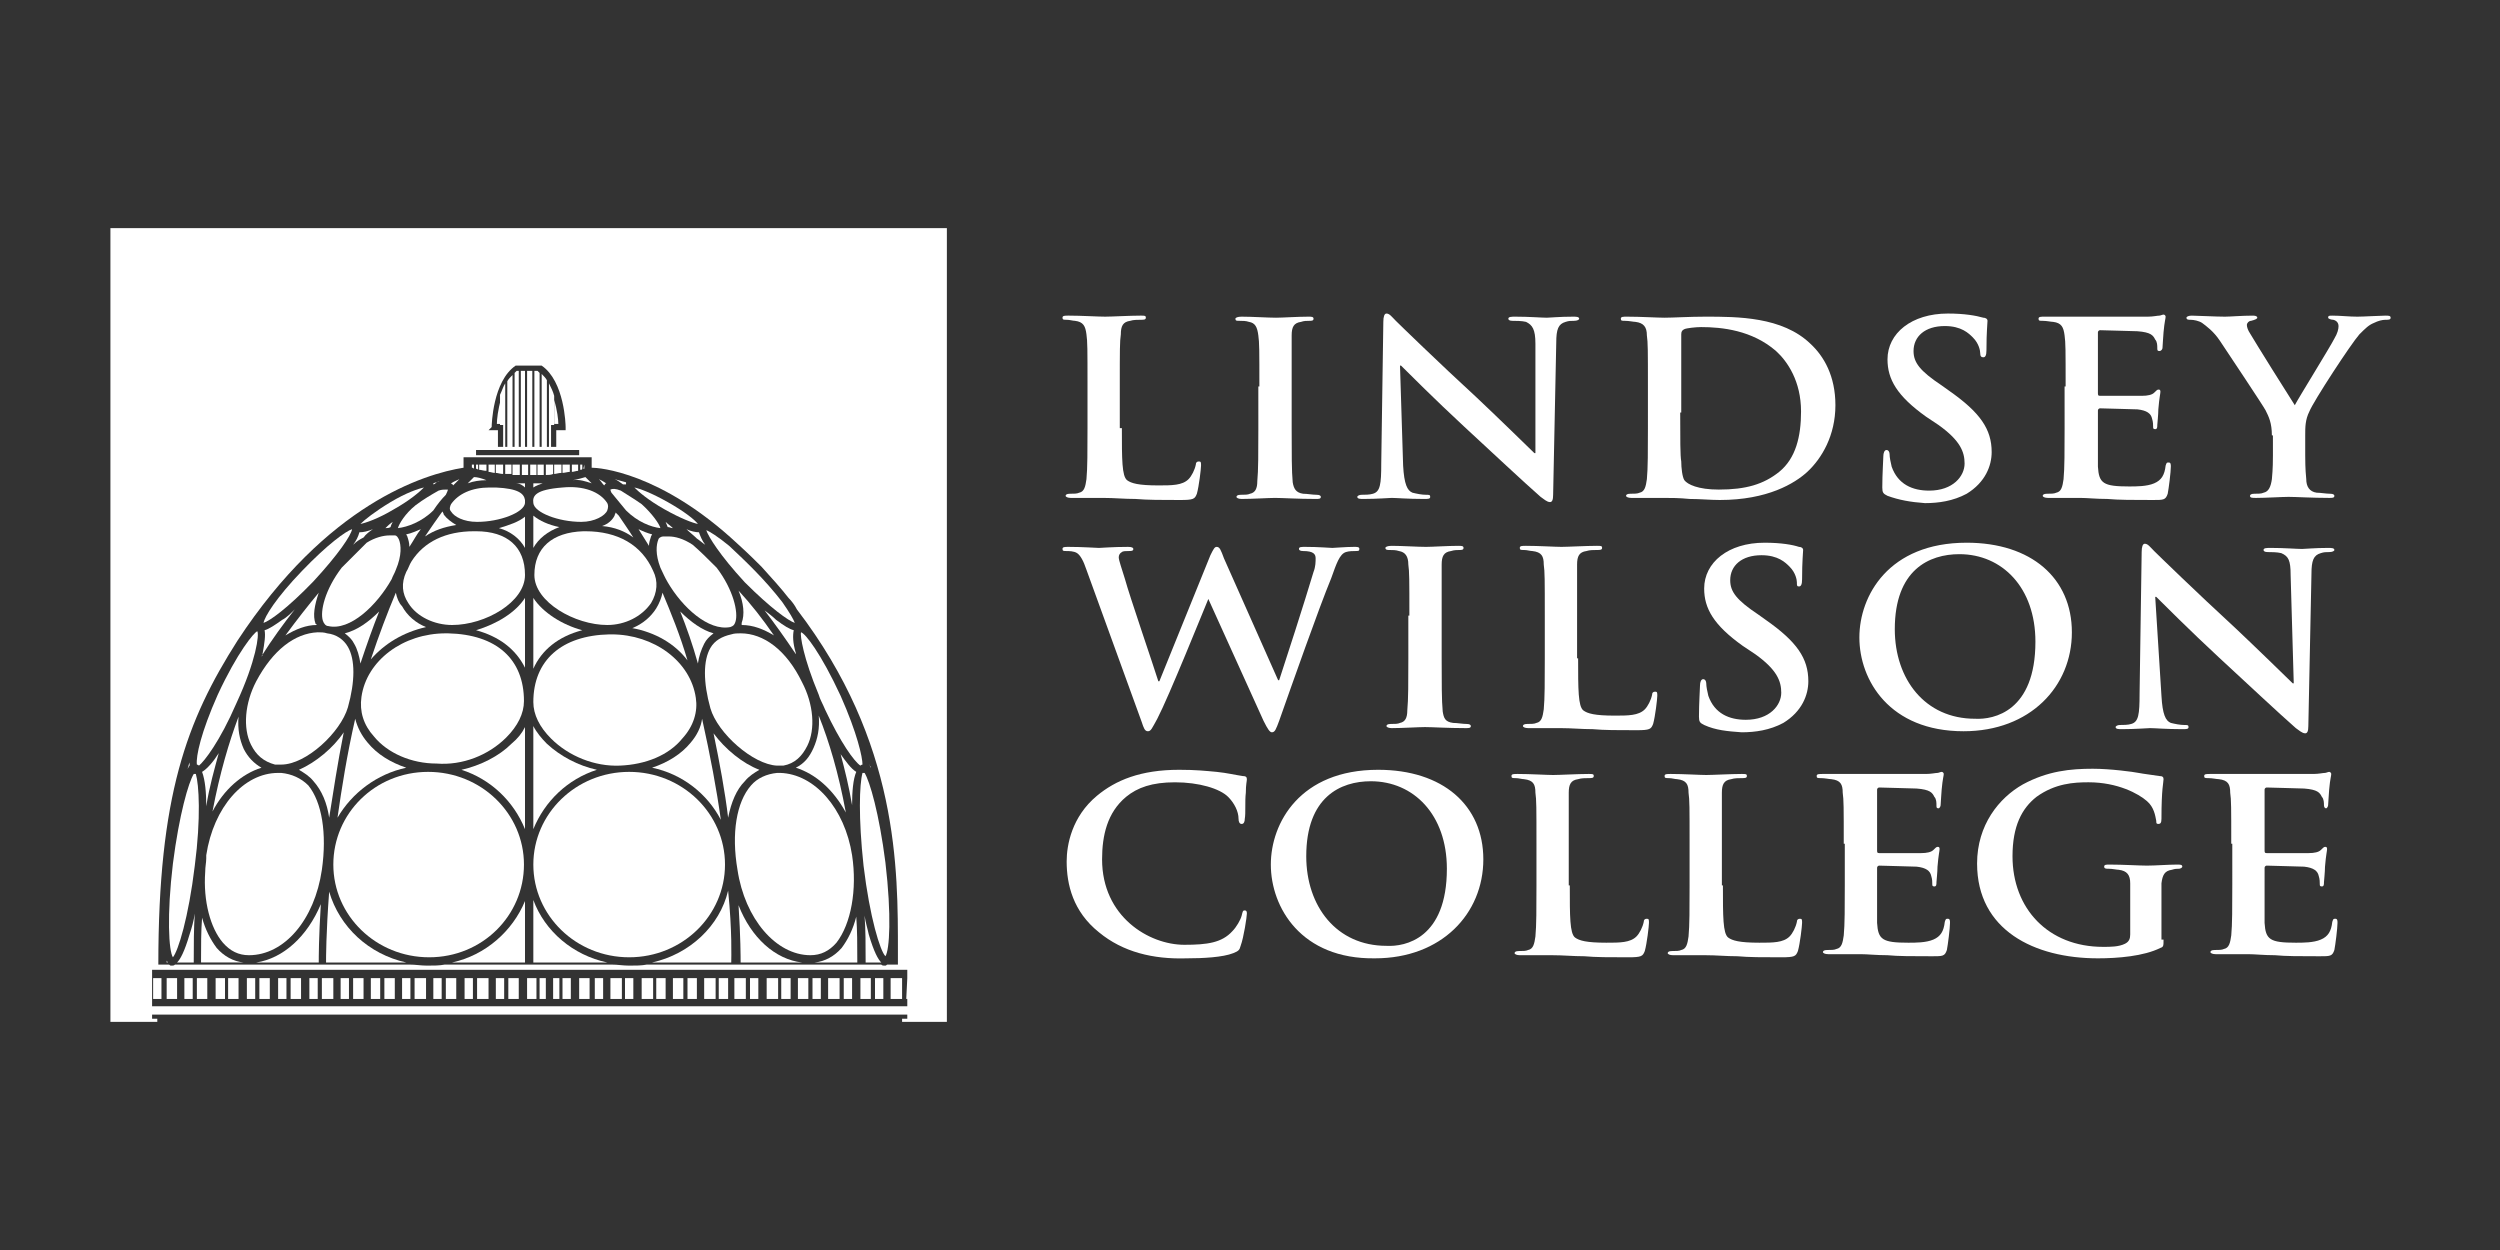 <?xml version="1.0" encoding="utf-8"?>
<!-- Generator: Adobe Illustrator 22.0.1, SVG Export Plug-In . SVG Version: 6.00 Build 0)  -->
<svg version="1.1" id="Layer_1" xmlns="http://www.w3.org/2000/svg" xmlns:xlink="http://www.w3.org/1999/xlink" x="0px" y="0px"
	 viewBox="0 0 240 120" style="enable-background:new 0 0 240 120;" xml:space="preserve">
<rect x="0" y="0" width="240" height="120" fill="#333333" stroke="none"/>
<style type="text/css">
	.st0{fill:#FFFFFF;}
</style>
<g>
	<g>
		<g>
			<path class="st0" d="M107.7,41.1c0,3,0,4.6,0.5,5c0.4,0.3,1.1,0.5,3,0.5c1.3,0,2.3,0,2.9-0.6c0.3-0.3,0.6-0.9,0.7-1.4
				c0-0.2,0.1-0.3,0.3-0.3c0.2,0,0.2,0.1,0.2,0.4c0,0.3-0.2,2-0.4,2.7c-0.2,0.5-0.3,0.6-1.6,0.6c-1.8,0-3.1,0-4.3-0.1
				c-1.1,0-2-0.1-3.1-0.1c-0.3,0-0.8,0-1.4,0c-0.6,0-1.2,0-1.7,0c-0.3,0-0.5-0.1-0.5-0.2c0-0.1,0.1-0.2,0.4-0.2c0.4,0,0.7,0,0.9-0.1
				c0.5-0.1,0.6-0.6,0.7-1.3c0.1-1,0.1-2.8,0.1-4.9v-4.1c0-3.5,0-4.2-0.1-4.9c-0.1-0.8-0.3-1.2-1.1-1.3c-0.2,0-0.5-0.1-0.8-0.1
				c-0.3,0-0.4,0-0.4-0.2c0-0.2,0.2-0.2,0.6-0.2c1.2,0,2.8,0.1,3.5,0.1c0.6,0,2.4-0.1,3.4-0.1c0.4,0,0.5,0,0.5,0.2
				c0,0.2-0.2,0.2-0.5,0.2c-0.3,0-0.7,0-1,0.1c-0.7,0.1-0.9,0.5-0.9,1.3c-0.1,0.7-0.1,1.4-0.1,4.9V41.1z"/>
			<path class="st0" d="M120.9,37.1c0-3.5,0-4.2-0.1-4.9c-0.1-0.8-0.3-1.2-0.9-1.3c-0.3-0.1-0.6-0.1-0.9-0.1c-0.3,0-0.4,0-0.4-0.2
				c0-0.1,0.2-0.2,0.6-0.2c1,0,2.5,0.1,3.3,0.1c0.6,0,2.1-0.1,3.1-0.1c0.3,0,0.5,0,0.5,0.2c0,0.2-0.2,0.2-0.4,0.2
				c-0.3,0-0.5,0-0.8,0.1c-0.7,0.1-0.9,0.5-0.9,1.3c0,0.7,0,1.4,0,4.9v4.1c0,2.2,0,4.1,0.1,5.1c0.1,0.6,0.3,1,1,1.1
				c0.4,0,0.9,0.1,1.3,0.1c0.3,0,0.4,0.1,0.4,0.2c0,0.2-0.2,0.2-0.5,0.2c-1.7,0-3.2-0.1-3.9-0.1c-0.6,0-2.2,0.1-3.2,0.1
				c-0.3,0-0.5-0.1-0.5-0.2c0-0.1,0.1-0.2,0.4-0.2c0.4,0,0.7,0,0.9-0.1c0.5-0.1,0.7-0.5,0.7-1.2c0.1-1,0.1-2.8,0.1-5V37.1z"/>
			<path class="st0" d="M134.7,44.7c0.1,1.8,0.4,2.4,0.9,2.6c0.4,0.1,0.9,0.2,1.3,0.2c0.3,0,0.4,0,0.4,0.2c0,0.2-0.2,0.2-0.6,0.2
				c-1.6,0-2.6-0.1-3.1-0.1c-0.2,0-1.4,0.1-2.7,0.1c-0.3,0-0.6,0-0.6-0.2c0-0.1,0.2-0.2,0.4-0.2c0.3,0,0.8,0,1.1-0.1
				c0.7-0.2,0.8-0.9,0.8-2.9l0.2-13.6c0-0.5,0.1-0.8,0.3-0.8c0.3,0,0.5,0.3,0.9,0.7c0.3,0.3,4.1,4,7.8,7.4c1.7,1.6,5.1,4.9,5.5,5.3
				h0.1L147.4,33c0-1.4-0.3-1.8-0.9-2.1c-0.4-0.1-1-0.1-1.3-0.1c-0.3,0-0.4-0.1-0.4-0.2c0-0.2,0.3-0.2,0.7-0.2c1.3,0,2.5,0.1,3,0.1
				c0.3,0,1.2-0.1,2.5-0.1c0.3,0,0.6,0,0.6,0.2c0,0.1-0.2,0.2-0.5,0.2c-0.3,0-0.5,0-0.8,0.1c-0.7,0.2-0.9,0.7-0.9,2l-0.3,14.6
				c0,0.5-0.1,0.7-0.3,0.7c-0.3,0-0.6-0.3-0.9-0.5c-1.6-1.4-4.8-4.4-7.4-6.8c-2.7-2.5-5.5-5.3-6-5.8h-0.1L134.7,44.7z"/>
			<path class="st0" d="M158.2,37.1c0-3.5,0-4.2-0.1-4.9c0-0.8-0.3-1.2-1.1-1.3c-0.2,0-0.6-0.1-1-0.1c-0.3,0-0.4,0-0.4-0.2
				c0-0.2,0.2-0.2,0.6-0.2c1.3,0,2.9,0.1,3.6,0.1c0.8,0,2.4-0.1,3.9-0.1c3.1,0,7.4,0,10.1,2.6c1.3,1.2,2.4,3.1,2.4,5.9
				c0,2.9-1.3,5.1-2.7,6.4c-1.2,1.1-3.8,2.7-8.4,2.7c-0.9,0-1.9-0.1-2.9-0.1c-1-0.1-1.8-0.1-2.5-0.1c-0.3,0-0.8,0-1.4,0
				c-0.6,0-1.2,0-1.7,0c-0.3,0-0.5-0.1-0.5-0.2c0-0.1,0.1-0.2,0.4-0.2c0.4,0,0.7,0,0.9-0.1c0.5-0.1,0.6-0.6,0.7-1.3
				c0.1-1,0.1-2.8,0.1-4.9V37.1z M161.3,39.6c0,2.5,0,4.2,0.1,4.7c0,0.6,0.1,1.5,0.3,1.8c0.3,0.4,1.3,0.9,3.3,0.9
				c2.6,0,4.3-0.5,5.8-1.7c1.6-1.3,2.1-3.4,2.1-5.8c0-2.9-1.3-4.8-2.4-5.8c-2.3-2-5.2-2.3-7.2-2.3c-0.5,0-1.4,0.1-1.6,0.2
				c-0.2,0.1-0.3,0.2-0.3,0.5c0,0.8,0,2.8,0,4.6V39.6z"/>
			<path class="st0" d="M181.2,47.6c-0.4-0.2-0.5-0.3-0.5-0.8c0-1.3,0.1-2.7,0.1-3c0-0.3,0.1-0.6,0.3-0.6c0.2,0,0.3,0.2,0.3,0.4
				c0,0.3,0.1,0.8,0.2,1.2c0.6,1.7,2,2.3,3.6,2.3c2.3,0,3.4-1.4,3.4-2.6c0-1.1-0.4-2.2-2.5-3.7l-1.2-0.8c-2.8-2-3.7-3.6-3.7-5.5
				c0-2.5,2.3-4.4,5.8-4.4c1.6,0,2.7,0.2,3.4,0.4c0.2,0,0.4,0.1,0.4,0.3c0,0.3-0.1,1-0.1,2.8c0,0.5-0.1,0.7-0.3,0.7
				c-0.2,0-0.3-0.1-0.3-0.4c0-0.2-0.1-0.9-0.7-1.5c-0.4-0.4-1.1-1.1-2.7-1.1c-1.9,0-3,1-3,2.4c0,1.1,0.6,1.9,2.7,3.3l0.7,0.5
				c3,2.1,4.1,3.7,4.1,5.9c0,1.3-0.6,2.9-2.4,4c-1.3,0.7-2.7,0.9-4,0.9C183.4,48.2,182.3,48,181.2,47.6z"/>
			<path class="st0" d="M198.3,37.1c0-3.5,0-4.2-0.1-4.9c-0.1-0.8-0.3-1.2-1.1-1.3c-0.2,0-0.6-0.1-1-0.1c-0.3,0-0.4,0-0.4-0.2
				c0-0.2,0.2-0.2,0.6-0.2c0.7,0,1.4,0,2,0c0.7,0,1.2,0,1.6,0c0.8,0,5.8,0,6.3,0c0.5,0,0.9-0.1,1.1-0.1c0.1,0,0.3-0.1,0.4-0.1
				s0.2,0.1,0.2,0.2c0,0.2-0.1,0.4-0.2,1.5c0,0.2-0.1,1.2-0.1,1.5c0,0.1-0.1,0.3-0.3,0.3c-0.2,0-0.2-0.1-0.2-0.3
				c0-0.2,0-0.6-0.2-0.8c-0.2-0.4-0.4-0.7-1.7-0.8c-0.4,0-3.1-0.1-3.6-0.1c-0.1,0-0.2,0.1-0.2,0.2v5.8c0,0.2,0,0.3,0.2,0.3
				c0.6,0,3.5,0,4,0c0.6,0,1-0.1,1.2-0.3c0.2-0.2,0.3-0.3,0.4-0.3c0.1,0,0.2,0,0.2,0.2s-0.1,0.5-0.2,1.7c0,0.5-0.1,1.4-0.1,1.5
				c0,0.2,0,0.4-0.2,0.4c-0.2,0-0.2-0.1-0.2-0.2c0-0.2,0-0.5-0.1-0.8c-0.1-0.5-0.5-0.8-1.4-0.9c-0.5,0-3-0.1-3.6-0.1
				c-0.1,0-0.2,0.1-0.2,0.2v1.8c0,0.8,0,2.9,0,3.6c0.1,1.6,0.5,1.9,3,1.9c0.7,0,1.7,0,2.4-0.3c0.7-0.3,1-0.8,1.1-1.7
				c0.1-0.3,0.1-0.3,0.3-0.3c0.2,0,0.2,0.2,0.2,0.4c0,0.5-0.2,2.1-0.3,2.6c-0.2,0.6-0.4,0.6-1.4,0.6c-1.9,0-3.3,0-4.4-0.1
				c-1.1,0-1.9-0.1-2.6-0.1c-0.3,0-0.8,0-1.4,0c-0.6,0-1.2,0-1.7,0c-0.3,0-0.5-0.1-0.5-0.2c0-0.1,0.1-0.2,0.4-0.2
				c0.4,0,0.7,0,0.9-0.1c0.5-0.1,0.6-0.6,0.7-1.3c0.1-1,0.1-2.8,0.1-4.9V37.1z"/>
			<path class="st0" d="M218.1,41.8c0-1.2-0.3-1.8-0.6-2.4c-0.2-0.4-3.6-5.5-4.4-6.7c-0.6-0.9-1.3-1.4-1.7-1.7
				c-0.3-0.2-0.8-0.3-1.1-0.3c-0.2,0-0.4,0-0.4-0.2c0-0.1,0.2-0.2,0.5-0.2c0.5,0,2.3,0.1,3.2,0.1c0.5,0,1.6-0.1,2.7-0.1
				c0.3,0,0.4,0.1,0.4,0.2s-0.2,0.2-0.6,0.3c-0.2,0-0.4,0.2-0.4,0.4s0.1,0.5,0.3,0.8c0.4,0.7,3.9,6.3,4.3,6.9
				c0.3-0.6,3.4-5.6,3.8-6.4c0.3-0.5,0.4-0.9,0.4-1.2c0-0.2-0.1-0.5-0.5-0.6c-0.2,0-0.5-0.1-0.5-0.2c0-0.2,0.1-0.2,0.4-0.2
				c0.8,0,1.6,0.1,2.4,0.1c0.6,0,2.2-0.1,2.7-0.1c0.3,0,0.5,0,0.5,0.2c0,0.2-0.2,0.2-0.5,0.2c-0.3,0-0.7,0.1-1.1,0.3
				c-0.5,0.2-0.8,0.5-1.4,1.1c-0.8,0.9-4.4,6.4-4.8,7.4c-0.4,0.8-0.4,1.5-0.4,2.3v1.9c0,0.4,0,1.3,0.1,2.3c0,0.7,0.3,1.2,1,1.3
				c0.4,0,0.9,0.1,1.3,0.1c0.3,0,0.4,0.1,0.4,0.2c0,0.2-0.2,0.2-0.5,0.2c-1.6,0-3.2-0.1-3.9-0.1c-0.6,0-2.2,0.1-3.1,0.1
				c-0.4,0-0.6,0-0.6-0.2c0-0.1,0.1-0.2,0.4-0.2c0.4,0,0.7,0,0.9-0.1c0.5-0.1,0.7-0.6,0.8-1.3c0.1-1,0.1-1.9,0.1-2.3V41.8z"/>
		</g>
		<g>
			<path class="st0" d="M104.3,54.7c-0.3-0.9-0.6-1.4-0.9-1.6c-0.3-0.2-0.8-0.2-1-0.2c-0.3,0-0.4,0-0.4-0.2c0-0.2,0.2-0.2,0.6-0.2
				c1.3,0,2.7,0.1,2.9,0.1c0.2,0,1.3-0.1,2.8-0.1c0.4,0,0.5,0.1,0.5,0.2c0,0.2-0.2,0.2-0.5,0.2c-0.2,0-0.5,0-0.6,0.1
				c-0.2,0.1-0.3,0.3-0.3,0.5c0,0.3,0.3,1.1,0.6,2.1c0.4,1.5,2.8,8.5,3.2,9.8h0.1l4.9-12.1c0.3-0.6,0.4-0.8,0.6-0.8
				c0.3,0,0.4,0.3,0.7,1.1l5.2,11.7h0.1c0.5-1.5,2.5-7.7,3.3-10.4c0.2-0.5,0.2-1,0.2-1.3c0-0.4-0.2-0.7-1.2-0.7
				c-0.3,0-0.4-0.1-0.4-0.2c0-0.2,0.2-0.2,0.6-0.2c1.3,0,2.4,0.1,2.6,0.1c0.2,0,1.3-0.1,2.1-0.1c0.3,0,0.5,0,0.5,0.2
				c0,0.2-0.1,0.2-0.4,0.2c-0.2,0-0.6,0-0.9,0.1c-0.6,0.2-0.9,1.1-1.4,2.5c-1.2,2.9-3.8,10.3-5,13.7c-0.3,0.8-0.4,1.1-0.7,1.1
				c-0.2,0-0.4-0.3-0.8-1.1L116,57.5H116c-0.5,1.2-3.8,9.4-4.9,11.5c-0.5,0.9-0.6,1.2-0.9,1.2c-0.3,0-0.4-0.3-0.6-0.9L104.3,54.7z"
				/>
			<path class="st0" d="M135.3,59.1c0-3.5,0-4.2-0.1-4.9c0-0.8-0.3-1.2-0.9-1.3c-0.3-0.1-0.6-0.1-0.9-0.1c-0.2,0-0.4,0-0.4-0.2
				c0-0.1,0.2-0.2,0.6-0.2c1,0,2.5,0.1,3.3,0.1c0.6,0,2.1-0.1,3.1-0.1c0.3,0,0.5,0,0.5,0.2c0,0.2-0.2,0.2-0.4,0.2
				c-0.2,0-0.5,0-0.8,0.1c-0.7,0.1-0.9,0.5-0.9,1.3c0,0.7,0,1.4,0,4.9v4.1c0,2.2,0,4.1,0.1,5.1c0.1,0.6,0.2,1,1,1.1
				c0.4,0,0.9,0.1,1.3,0.1c0.3,0,0.4,0.1,0.4,0.2c0,0.2-0.2,0.2-0.5,0.2c-1.7,0-3.2-0.1-3.9-0.1c-0.6,0-2.2,0.1-3.2,0.1
				c-0.3,0-0.5-0.1-0.5-0.2c0-0.1,0.1-0.2,0.4-0.2c0.4,0,0.7,0,0.9-0.1c0.5-0.1,0.7-0.5,0.7-1.2c0.1-1,0.1-2.8,0.1-5V59.1z"/>
			<path class="st0" d="M151.5,63.2c0,3,0,4.6,0.5,5c0.4,0.3,1.1,0.5,3,0.5c1.3,0,2.3,0,2.9-0.6c0.3-0.3,0.6-0.9,0.7-1.4
				c0-0.2,0.1-0.3,0.3-0.3c0.2,0,0.2,0.1,0.2,0.4c0,0.3-0.2,2-0.4,2.7c-0.2,0.5-0.3,0.6-1.6,0.6c-1.8,0-3.1,0-4.2-0.1
				c-1.1,0-2-0.1-3.1-0.1c-0.3,0-0.8,0-1.4,0c-0.6,0-1.2,0-1.7,0c-0.3,0-0.5-0.1-0.5-0.2c0-0.1,0.1-0.2,0.4-0.2c0.4,0,0.7,0,0.9-0.1
				c0.5-0.1,0.6-0.6,0.7-1.3c0.1-1,0.1-2.8,0.1-4.9v-4.1c0-3.5,0-4.2-0.1-4.9c0-0.8-0.2-1.2-1.1-1.3c-0.2,0-0.5-0.1-0.8-0.1
				c-0.3,0-0.4,0-0.4-0.2c0-0.2,0.2-0.2,0.6-0.2c1.2,0,2.8,0.1,3.4,0.1c0.6,0,2.4-0.1,3.4-0.1c0.4,0,0.5,0,0.5,0.2
				c0,0.2-0.2,0.2-0.5,0.2c-0.3,0-0.7,0-1,0.1c-0.7,0.1-0.9,0.5-0.9,1.3c0,0.7,0,1.4,0,4.9V63.2z"/>
			<path class="st0" d="M163.6,69.6c-0.4-0.2-0.5-0.3-0.5-0.8c0-1.3,0.1-2.7,0.1-3c0-0.3,0.1-0.6,0.3-0.6c0.2,0,0.3,0.2,0.3,0.4
				c0,0.3,0.1,0.8,0.2,1.2c0.6,1.7,2,2.3,3.6,2.3c2.3,0,3.4-1.4,3.4-2.6c0-1.1-0.4-2.2-2.5-3.7l-1.2-0.8c-2.8-2-3.7-3.6-3.7-5.5
				c0-2.5,2.3-4.4,5.8-4.4c1.6,0,2.7,0.2,3.3,0.4c0.2,0,0.4,0.1,0.4,0.3c0,0.3-0.1,1-0.1,2.8c0,0.5-0.1,0.7-0.3,0.7
				c-0.2,0-0.2-0.1-0.2-0.4c0-0.2-0.1-0.9-0.7-1.5c-0.4-0.4-1.1-1.1-2.7-1.1c-1.9,0-3,1-3,2.4c0,1.1,0.6,1.9,2.7,3.3l0.7,0.5
				c3,2.1,4.1,3.7,4.1,5.9c0,1.3-0.6,2.9-2.4,4c-1.3,0.7-2.7,0.9-4,0.9C165.8,70.2,164.7,70.1,163.6,69.6z"/>
			<path class="st0" d="M178.5,61.2c0-4,2.8-9.1,10.3-9.1c6.2,0,10.1,3.4,10.1,8.6s-4,9.5-10.4,9.5
				C181.4,70.2,178.5,65.3,178.5,61.2z M195.4,61.6c0-5.2-3.2-8.4-7.3-8.4c-2.9,0-6.2,1.5-6.2,7.2c0,4.8,2.9,8.6,7.7,8.6
				C191.4,69.1,195.4,68.3,195.4,61.6z"/>
			<path class="st0" d="M207.5,66.8c0.1,1.8,0.4,2.4,0.9,2.6c0.4,0.1,0.9,0.2,1.3,0.2c0.3,0,0.4,0,0.4,0.2c0,0.2-0.2,0.2-0.6,0.2
				c-1.6,0-2.6-0.1-3.1-0.1c-0.2,0-1.4,0.1-2.7,0.1c-0.3,0-0.6,0-0.6-0.2c0-0.1,0.2-0.2,0.4-0.2c0.3,0,0.8,0,1.1-0.1
				c0.7-0.2,0.8-0.9,0.8-2.9l0.2-13.6c0-0.5,0.1-0.8,0.3-0.8c0.3,0,0.5,0.3,0.9,0.7c0.3,0.3,4.1,4,7.8,7.4c1.7,1.6,5.1,4.9,5.5,5.3
				h0.1l-0.3-10.4c0-1.4-0.2-1.8-0.9-2.1c-0.4-0.1-1-0.1-1.3-0.1c-0.3,0-0.4-0.1-0.4-0.2c0-0.2,0.3-0.2,0.7-0.2c1.3,0,2.5,0.1,3,0.1
				c0.3,0,1.2-0.1,2.5-0.1c0.3,0,0.6,0,0.6,0.2c0,0.1-0.2,0.2-0.5,0.2c-0.3,0-0.5,0-0.8,0.1c-0.7,0.2-0.9,0.7-0.9,2l-0.3,14.6
				c0,0.5-0.1,0.7-0.3,0.7c-0.3,0-0.6-0.3-0.9-0.5c-1.6-1.4-4.8-4.4-7.4-6.8c-2.7-2.5-5.5-5.3-6-5.8h-0.1L207.5,66.8z"/>
		</g>
		<g>
			<g>
				<path class="st0" d="M105.5,89.5c-2.5-2-3.1-4.6-3.1-6.8c0-1.6,0.5-4.3,2.9-6.3c1.8-1.5,4.2-2.5,7.9-2.5c1.6,0,2.5,0.1,3.6,0.2
					c1,0.1,1.8,0.3,2.5,0.4c0.3,0,0.4,0.1,0.4,0.3c0,0.2-0.1,0.5-0.1,1.3c-0.1,0.8,0,2-0.1,2.5c0,0.3-0.1,0.5-0.3,0.5
					c-0.2,0-0.3-0.2-0.3-0.5c0-0.7-0.4-1.5-1-2.1c-0.8-0.8-2.8-1.4-5.1-1.4c-2.2,0-3.6,0.5-4.7,1.4c-1.8,1.5-2.3,3.7-2.3,6
					c0,5.5,4.5,8.2,7.9,8.2c2.2,0,3.6-0.2,4.6-1.3c0.4-0.4,0.8-1.1,0.9-1.5c0.1-0.4,0.1-0.5,0.3-0.5c0.2,0,0.2,0.2,0.2,0.3
					c0,0.3-0.3,2.3-0.6,3.1c-0.1,0.4-0.2,0.5-0.7,0.7c-1,0.4-2.9,0.5-4.5,0.5C110.7,92.1,107.8,91.4,105.5,89.5z"/>
				<path class="st0" d="M122,83c0-4,2.8-9.1,10.3-9.1c6.2,0,10.1,3.4,10.1,8.6s-4,9.5-10.4,9.5C124.9,92.1,122,87.1,122,83z
					 M138.9,83.4c0-5.2-3.2-8.4-7.3-8.4c-2.9,0-6.2,1.5-6.2,7.2c0,4.8,2.9,8.6,7.7,8.6C134.9,90.9,138.9,90.1,138.9,83.4z"/>
				<path class="st0" d="M150.7,85c0,3,0,4.6,0.5,5c0.4,0.3,1.1,0.5,3,0.5c1.3,0,2.3,0,2.9-0.6c0.3-0.3,0.6-0.9,0.7-1.4
					c0-0.2,0.1-0.3,0.3-0.3c0.2,0,0.2,0.1,0.2,0.4c0,0.3-0.2,2-0.4,2.7c-0.2,0.5-0.3,0.6-1.6,0.6c-1.8,0-3.1,0-4.2-0.1
					c-1.1,0-2-0.1-3.1-0.1c-0.3,0-0.8,0-1.4,0c-0.6,0-1.2,0-1.7,0c-0.3,0-0.5-0.1-0.5-0.2c0-0.1,0.1-0.2,0.4-0.2
					c0.4,0,0.7,0,0.9-0.1c0.5-0.1,0.6-0.6,0.7-1.3c0.1-1,0.1-2.8,0.1-4.9V81c0-3.5,0-4.2-0.1-4.9c0-0.8-0.2-1.2-1.1-1.3
					c-0.2,0-0.5-0.1-0.8-0.1c-0.3,0-0.4,0-0.4-0.2s0.2-0.2,0.6-0.2c1.2,0,2.8,0.1,3.4,0.1c0.6,0,2.4-0.1,3.4-0.1
					c0.4,0,0.5,0,0.5,0.2s-0.2,0.2-0.5,0.2c-0.3,0-0.7,0-1,0.1c-0.7,0.1-0.9,0.5-0.9,1.3c0,0.7,0,1.4,0,4.9V85z"/>
				<path class="st0" d="M165.4,85c0,3,0,4.6,0.5,5c0.4,0.3,1.1,0.5,3,0.5c1.3,0,2.3,0,2.9-0.6c0.3-0.3,0.6-0.9,0.7-1.4
					c0-0.2,0.1-0.3,0.3-0.3c0.2,0,0.2,0.1,0.2,0.4c0,0.3-0.2,2-0.4,2.7c-0.2,0.5-0.3,0.6-1.6,0.6c-1.8,0-3.1,0-4.2-0.1
					c-1.1,0-2-0.1-3.1-0.1c-0.3,0-0.8,0-1.4,0c-0.6,0-1.2,0-1.7,0c-0.3,0-0.5-0.1-0.5-0.2c0-0.1,0.1-0.2,0.4-0.2
					c0.4,0,0.7,0,0.9-0.1c0.5-0.1,0.6-0.6,0.7-1.3c0.1-1,0.1-2.8,0.1-4.9V81c0-3.5,0-4.2-0.1-4.9c0-0.8-0.2-1.2-1.1-1.3
					c-0.2,0-0.5-0.1-0.8-0.1c-0.3,0-0.4,0-0.4-0.2s0.2-0.2,0.6-0.2c1.2,0,2.8,0.1,3.4,0.1c0.6,0,2.4-0.1,3.4-0.1
					c0.4,0,0.5,0,0.5,0.2s-0.2,0.2-0.5,0.2c-0.3,0-0.7,0-1,0.1c-0.7,0.1-0.9,0.5-0.9,1.3c0,0.7,0,1.4,0,4.9V85z"/>
				<path class="st0" d="M177,81c0-3.5,0-4.2-0.1-4.9c0-0.8-0.2-1.2-1.1-1.3c-0.2,0-0.6-0.1-1-0.1c-0.3,0-0.4,0-0.4-0.2
					s0.2-0.2,0.6-0.2c0.7,0,1.4,0,2,0c0.7,0,1.2,0,1.6,0c0.8,0,5.8,0,6.3,0c0.5,0,0.9-0.1,1.1-0.1c0.1,0,0.3-0.1,0.4-0.1
					s0.2,0.1,0.2,0.2c0,0.2-0.1,0.4-0.2,1.5c0,0.2-0.1,1.2-0.1,1.5c0,0.1-0.1,0.3-0.2,0.3c-0.2,0-0.2-0.1-0.2-0.3
					c0-0.2,0-0.6-0.2-0.8c-0.2-0.4-0.4-0.7-1.7-0.8c-0.4,0-3.1-0.1-3.6-0.1c-0.1,0-0.2,0.1-0.2,0.2v5.8c0,0.2,0,0.3,0.2,0.3
					c0.6,0,3.4,0,4,0c0.6,0,1-0.1,1.2-0.3c0.2-0.2,0.3-0.3,0.4-0.3c0.1,0,0.2,0,0.2,0.2s-0.1,0.5-0.2,1.7c0,0.5-0.1,1.4-0.1,1.5
					c0,0.2,0,0.4-0.2,0.4c-0.2,0-0.2-0.1-0.2-0.2c0-0.2,0-0.5-0.1-0.8c-0.1-0.5-0.5-0.8-1.4-0.9c-0.5,0-3-0.1-3.6-0.1
					c-0.1,0-0.2,0.1-0.2,0.2V85c0,0.8,0,2.9,0,3.6c0.1,1.6,0.5,1.9,3,1.9c0.7,0,1.7,0,2.4-0.3s1-0.8,1.1-1.7
					c0.1-0.3,0.1-0.3,0.3-0.3c0.2,0,0.2,0.2,0.2,0.4c0,0.5-0.2,2.1-0.3,2.6c-0.2,0.6-0.4,0.6-1.4,0.6c-1.9,0-3.3,0-4.3-0.1
					c-1.1,0-1.9-0.1-2.6-0.1c-0.3,0-0.8,0-1.4,0c-0.6,0-1.2,0-1.7,0c-0.3,0-0.5-0.1-0.5-0.2c0-0.1,0.1-0.2,0.4-0.2
					c0.4,0,0.7,0,0.9-0.1c0.5-0.1,0.6-0.6,0.7-1.3c0.1-1,0.1-2.8,0.1-4.9V81z"/>
				<path class="st0" d="M207.7,90.2c0,0.6,0,0.7-0.3,0.8c-1.6,0.8-4.1,1-6,1c-6.1,0-11.6-2.7-11.6-9.1c0-3.7,2.1-6.3,4.4-7.6
					c2.4-1.3,4.6-1.5,6.7-1.5c1.7,0,3.9,0.3,4.4,0.4c0.5,0.1,1.4,0.2,2,0.3c0.3,0,0.4,0.1,0.4,0.3c0,0.3-0.2,0.9-0.2,3.8
					c0,0.4-0.1,0.5-0.3,0.5c-0.2,0-0.2-0.1-0.2-0.3c-0.1-0.5-0.2-1.3-0.9-1.9c-0.8-0.7-2.8-1.8-5.6-1.8c-1.4,0-3.2,0.1-5,1.4
					c-1.4,1.1-2.3,2.8-2.3,5.7c0,5,3.4,8.7,8.7,8.7c0.7,0,1.5,0,2.1-0.3c0.4-0.2,0.5-0.5,0.5-0.9v-2.2c0-1.2,0-2,0-2.7
					c0-0.8-0.3-1.2-1.1-1.3c-0.2,0-0.6-0.1-1-0.1c-0.2,0-0.4,0-0.4-0.2c0-0.2,0.2-0.2,0.5-0.2c1.3,0,2.9,0.1,3.6,0.1
					c0.8,0,2.1-0.1,2.9-0.1c0.3,0,0.5,0,0.5,0.2c0,0.1-0.2,0.2-0.3,0.2c-0.2,0-0.4,0-0.7,0.1c-0.7,0.1-0.9,0.5-1,1.3
					c0,0.7,0,1.6,0,2.8V90.2z"/>
				<path class="st0" d="M214.2,81c0-3.5,0-4.2-0.1-4.9c0-0.8-0.2-1.2-1.1-1.3c-0.2,0-0.6-0.1-1-0.1c-0.3,0-0.4,0-0.4-0.2
					s0.2-0.2,0.6-0.2c0.7,0,1.4,0,2,0c0.7,0,1.2,0,1.6,0c0.8,0,5.8,0,6.3,0c0.5,0,0.9-0.1,1.1-0.1c0.1,0,0.3-0.1,0.4-0.1
					s0.2,0.1,0.2,0.2c0,0.2-0.1,0.4-0.2,1.5c0,0.2-0.1,1.2-0.1,1.5c0,0.1-0.1,0.3-0.2,0.3s-0.2-0.1-0.2-0.3c0-0.2,0-0.6-0.2-0.8
					c-0.2-0.4-0.4-0.7-1.7-0.8c-0.4,0-3.1-0.1-3.6-0.1c-0.1,0-0.2,0.1-0.2,0.2v5.8c0,0.2,0,0.3,0.2,0.3c0.6,0,3.4,0,4,0
					c0.6,0,1-0.1,1.2-0.3c0.2-0.2,0.3-0.3,0.4-0.3c0.1,0,0.2,0,0.2,0.2s-0.1,0.5-0.2,1.7c0,0.5-0.1,1.4-0.1,1.5c0,0.2,0,0.4-0.2,0.4
					c-0.2,0-0.2-0.1-0.2-0.2c0-0.2,0-0.5-0.1-0.8c-0.1-0.5-0.5-0.8-1.4-0.9c-0.5,0-3-0.1-3.6-0.1c-0.1,0-0.2,0.1-0.2,0.2V85
					c0,0.8,0,2.9,0,3.6c0.1,1.6,0.5,1.9,3,1.9c0.7,0,1.7,0,2.4-0.3s1-0.8,1.1-1.7c0.1-0.3,0.1-0.3,0.3-0.3c0.2,0,0.2,0.2,0.2,0.4
					c0,0.5-0.2,2.1-0.3,2.6c-0.2,0.6-0.4,0.6-1.4,0.6c-1.9,0-3.3,0-4.3-0.1c-1.1,0-1.9-0.1-2.6-0.1c-0.3,0-0.8,0-1.4,0
					c-0.6,0-1.2,0-1.7,0c-0.3,0-0.5-0.1-0.5-0.2c0-0.1,0.1-0.2,0.4-0.2c0.4,0,0.7,0,0.9-0.1c0.5-0.1,0.6-0.6,0.7-1.3
					c0.1-1,0.1-2.8,0.1-4.9V81z"/>
			</g>
		</g>
	</g>
	<g>
		<path class="st0" d="M82.9,83.1L82.9,83.1c0.6,5,1.6,8.2,2.1,8.7c0.4-0.6,0.6-3.9,0-9c-0.6-4.7-1.5-7.8-2-8.6c0,0,0,0,0,0
			c-0.1,0-0.1,0-0.2,0C82.5,75.3,82.4,78.5,82.9,83.1z"/>
		<path class="st0" d="M83.5,73.3c0,0.1,0,0.1,0,0.2c0,0,0.1,0.1,0.1,0.2C83.5,73.6,83.5,73.5,83.5,73.3z"/>
		<path class="st0" d="M85.5,92.3C85.5,92.4,85.5,92.4,85.5,92.3L85.5,92.3L85.5,92.3z"/>
		<path class="st0" d="M83,87.9c0.1,1.4,0.1,2.8,0.1,4.3l0,0.2h1.5c-0.3-0.3-0.7-1-1.2-2.7C83.3,89.2,83.1,88.6,83,87.9z"/>
		<path class="st0" d="M71.2,60c1.1,0,2.1,0.4,3.1,1c-1.1-1.6-2.2-3-3.4-4.3c0.5,1.2,0.6,2.3,0.3,3.1C71.2,59.9,71.2,60,71.2,60z"/>
		<path class="st0" d="M79.2,68.1c1.5,3.2,2.8,5,3.4,5.4c0.1-0.1,0.2-0.1,0.2-0.1c0-0.7-0.5-3-2.1-6.6c-1.9-4.1-3.4-6-3.8-6.1
			c-0.1,0.3,0.2,2.4,1.7,6C78.7,67.1,79,67.6,79.2,68.1z"/>
		<path class="st0" d="M76.2,60.5c-0.4-0.1-0.9-0.4-1.7-1c-0.3-0.3-0.7-0.6-1.1-0.9c1,1.3,2,2.7,3,4.2c0,0,0-0.1,0-0.1
			C76.1,61.7,76.1,61,76.2,60.5z"/>
		<path class="st0" d="M80.8,91c-0.7,0.8-1.6,1.3-2.6,1.4h4.1l0-0.2c0-1.5,0-2.9-0.1-4.2C81.9,89.2,81.4,90.2,80.8,91z"/>
		<path class="st0" d="M71.1,60.8c-0.3,0-0.6,0-0.9,0.1c-0.9,0.2-1.6,0.6-2,1.3c-0.7,1.2-0.7,3.3,0,5.8c0.7,2.4,4.1,5.4,6.4,5.5
			c0.1,0,0.1,0,0.2,0c0,0,0.1,0,0.1,0c0.1,0,0.2,0,0.3,0c1.1-0.2,1.8-0.9,2.3-1.9c0.8-1.6,0.6-4-0.5-6.1
			C75.5,62.4,73.3,60.8,71.1,60.8z"/>
		<path class="st0" d="M69.6,83c0-4.9-4.1-8.9-9.2-8.9s-9.2,4-9.2,8.9s4.1,8.9,9.2,8.9S69.6,87.9,69.6,83z"/>
		<path class="st0" d="M76.3,59.8c-0.1-0.3-0.5-1-1.2-2c-1.7-2.2-3.5-3.9-5.1-5.4c-1.1-0.9-1.9-1.4-2.2-1.5c0,0,0,0,0,0
			c0.2,0.6,1.3,2.4,3.7,5C74,58.4,75.7,59.6,76.3,59.8z"/>
		<path class="st0" d="M82.2,74.1c-0.5-0.3-1-1-1.5-1.7c0.4,1.5,0.8,3.1,1.1,4.9C81.8,76,81.9,74.8,82.2,74.1z"/>
		<path class="st0" d="M50.7,44.6h-0.6v1c0.2,0,0.4,0,0.6,0V44.6z"/>
		<path class="st0" d="M51.2,64.2c0.8-1.8,2.4-3.1,4.7-3.7c-1.9-0.5-3.8-1.7-4.7-3.1V64.2z"/>
		<path class="st0" d="M62.6,92.4h7.6c0-0.5,0.1-2.9-0.3-6.9C69.1,88.9,66.2,91.6,62.6,92.4z"/>
		<path class="st0" d="M70.9,86.9c0.2,3.1,0.2,5,0.2,5.5H77C74.4,92.1,72.1,90,70.9,86.9z"/>
		<path class="st0" d="M76.4,73.7c1.9,0.6,3.6,2.1,4.8,4.3c-0.7-3.8-1.6-6.8-2.6-9.3c0.1,1.2-0.1,2.2-0.5,3.1
			C77.7,72.7,77.2,73.3,76.4,73.7z"/>
		<path class="st0" d="M53.2,38.4v2.3h0.4C53.6,40.3,53.5,39.4,53.2,38.4z"/>
		<path class="st0" d="M51.5,44.6h-0.6v1c0.2,0,0.4,0,0.6,0V44.6z"/>
		<path class="st0" d="M66.9,51.7c0.3,0.2,0.5,0.4,0.8,0.6c-0.3-0.4-0.5-0.9-0.6-1.2c-0.3,0-0.8-0.1-1.2-0.3
			C66.2,51.1,66.6,51.4,66.9,51.7z"/>
		<path class="st0" d="M51.2,46.4v0.4c0.3-0.2,0.6-0.3,0.9-0.4C51.8,46.4,51.5,46.4,51.2,46.4z"/>
		<path class="st0" d="M54.7,44.6H54v0.8c0.2,0,0.5-0.1,0.7-0.1V44.6z"/>
		<path class="st0" d="M55.5,44.6h-0.6v0.7c0.2,0,0.4-0.1,0.6-0.1V44.6z"/>
		<path class="st0" d="M53.9,44.6h-0.7v0.9c0.2,0,0.4-0.1,0.7-0.1V44.6z"/>
		<path class="st0" d="M53.1,44.6h-0.7v1c0.2,0,0.5,0,0.7-0.1V44.6z"/>
		<path class="st0" d="M51.2,52.6c0.5-0.9,1.4-1.6,2.5-2c-1-0.2-1.9-0.6-2.5-1.1V52.6z"/>
		<path class="st0" d="M52.2,44.6h-0.6v1c0.2,0,0.4,0,0.6,0V44.6z"/>
		<path class="st0" d="M51.2,48.3c0.1,0.9,2.4,1.8,4.6,1.8c1.3,0,2.3-0.6,2.5-1.1c0.1-0.3,0.1-0.5,0-0.7c-0.7-1.1-2.3-1.7-4.3-1.5
			C51.4,47,51.1,47.6,51.2,48.3z"/>
		<path class="st0" d="M60.1,46.5c0-0.1,0-0.1,0-0.2c0,0,0,0,0,0c-0.4-0.1-0.7-0.2-1.1-0.3c0.3,0.1,0.5,0.3,0.8,0.5
			C60,46.5,60,46.5,60.1,46.5z"/>
		<path class="st0" d="M60.1,49c1.1,1.1,2.4,1.6,3.3,1.7c-0.1-0.4-0.8-1.4-1.8-2.3c-0.7-0.5-1.4-0.9-2-1.3c-0.5-0.2-0.8-0.2-1-0.1
			c0,0,0,0,0,0c0,0,0,0.1,0.1,0.3C59.1,47.8,59.6,48.4,60.1,49z"/>
		<path class="st0" d="M63.8,48.9c1.6,0.9,2.7,1.3,3.2,1.4c-0.3-0.4-1.3-1.2-2.9-2.1c-1.6-0.9-2.7-1.3-3.2-1.4
			C61.3,47.2,62.2,48,63.8,48.9z"/>
		<path class="st0" d="M55.9,44.6h-0.2v0.5c0.1,0,0.2,0,0.2-0.1V44.6z"/>
		<path class="st0" d="M60.8,51.6c-0.5-0.8-1-1.5-1.4-2.1c0,0,0,0,0,0c-0.1-0.1-0.2-0.2-0.3-0.3c0,0.1-0.1,0.2-0.1,0.3
			c-0.2,0.4-0.6,0.8-1.2,1C59,50.6,60,51,60.8,51.6z"/>
		<path class="st0" d="M56.1,44.6L56.1,44.6L56,45c0,0,0.1,0,0.1,0V44.6z"/>
		<path class="st0" d="M56.8,46.4c-0.3-0.3-0.5-0.5-0.6-0.6c-0.3,0.1-0.7,0.2-1.2,0.3C55.6,46,56.2,46.2,56.8,46.4z"/>
		<path class="st0" d="M58.2,46.4c-0.3-0.2-0.5-0.3-0.7-0.4c0.2,0.2,0.3,0.4,0.5,0.6C58.1,46.5,58.1,46.4,58.2,46.4z"/>
		<path class="st0" d="M81.8,82.1c-0.7-4.5-3.6-7.8-6.9-7.9c-0.1,0-0.1,0-0.2,0c0,0,0,0-0.1,0c-1,0.1-1.9,0.5-2.5,1.2
			c-1.4,1.6-1.9,4.6-1.3,8.1c0.7,4.7,3.7,8.2,7,8.2c1,0,1.8-0.4,2.5-1.2C81.7,88.7,82.3,85.4,81.8,82.1z"/>
		<path class="st0" d="M39.2,57.9c0.8,1.3,2.5,2.1,4.2,2.1c3.2,0,7-2.2,7-4.8c0-2.7-1.7-4.2-4.7-4.2c-0.1,0-0.1,0-0.2,0
			c-2.7,0-4.8,1-6,2.9c-0.2,0.3-0.3,0.7-0.5,1C38.5,56,38.6,57,39.2,57.9z"/>
		<path class="st0" d="M39,73.7c-1.5-0.5-2.8-1.3-3.7-2.4c-0.6-0.7-1-1.5-1.2-2.3c-0.8,3.5-1.3,6.7-1.7,9.5
			C33.8,76.1,36.2,74.3,39,73.7z"/>
		<path class="st0" d="M28.7,73.9c0.5,0.3,1,0.6,1.4,1.1c0.8,0.9,1.3,2.1,1.5,3.5c0.4-2.5,0.8-5.2,1.4-8.2
			C32,71.8,30.3,73.2,28.7,73.9z"/>
		<path class="st0" d="M40.4,50.8c-0.5,0.2-0.9,0.4-1.4,0.5c0,0.1,0.1,0.1,0.1,0.2c0.1,0.3,0.2,0.6,0.2,1
			C39.7,51.9,40,51.3,40.4,50.8z"/>
		<path class="st0" d="M36.4,58.7c-1,1-2.1,1.8-3.3,2.1c0.4,0.3,0.7,0.6,0.9,1c0.3,0.5,0.5,1.2,0.6,1.9
			C35.2,61.9,35.8,60.2,36.4,58.7z"/>
		<path class="st0" d="M19.4,74.1c0.3,0.8,0.4,2,0.4,3.3c0.3-1.9,0.8-3.6,1.2-5.1C20.5,73.1,19.9,73.8,19.4,74.1z"/>
		<path class="st0" d="M48.6,70.8c1.1-1.1,1.7-2.3,1.7-3.5c0-4-2.6-6.4-7.3-6.5c-0.1,0-0.2,0-0.2,0c-4.1,0-7.6,2.6-8.1,6.1
			c-0.2,1.4,0.2,2.7,1.2,3.8c1.3,1.6,3.6,2.6,6,2.6C44.4,73.5,46.9,72.5,48.6,70.8z"/>
		<path class="st0" d="M38,56.9c-0.8,1.9-1.6,4-2.4,6.4c1.3-1.5,3.1-2.6,5.3-3.1c-1-0.4-1.8-1.1-2.3-2C38.3,57.9,38.1,57.4,38,56.9z
			"/>
		<path class="st0" d="M20.4,77.9c1.1-2.1,2.8-3.6,4.7-4.2c-0.7-0.4-1.3-1-1.7-1.8c-0.4-0.9-0.6-1.9-0.5-3.1
			C22,71.2,21.1,74.2,20.4,77.9z"/>
		<path class="st0" d="M17,92.4h1.6l0-0.2c0-1.6,0-3,0.1-4.5c-0.1,0.7-0.3,1.4-0.5,2C17.7,91.4,17.3,92.1,17,92.4z"/>
		<path class="st0" d="M37,50.7c0.2,0,0.3,0,0.5-0.1c0-0.1,0.1-0.3,0.2-0.5C37.4,50.3,37.2,50.5,37,50.7z"/>
		<path class="st0" d="M24.6,92.4h6c0-0.5,0-2.4,0.2-5.6C29.5,89.9,27.2,92,24.6,92.4z"/>
		<path class="st0" d="M48.1,38.3c-0.3,1-0.4,2-0.4,2.4h0.4V38.3z"/>
		<path class="st0" d="M19.4,88.1c-0.1,1.3-0.1,2.7-0.1,4.1l0,0.2h4.1c-1-0.1-1.9-0.6-2.6-1.4C20.2,90.2,19.7,89.2,19.4,88.1z"/>
		<path class="st0" d="M32.8,54.5c-1.6,2.1-2.1,4.2-1.8,5.1c0.1,0.3,0.3,0.5,0.5,0.5c2.1,0.5,4.7-2,6.1-4.5c0.1-0.3,0.3-0.6,0.4-0.9
			c0.6-1.4,0.5-2.4,0.3-2.9c-0.1-0.2-0.2-0.4-0.4-0.4c-0.1,0-0.3,0-0.5,0c-0.6,0-1.4,0.2-2.2,0.7C34.5,52.8,33.7,53.6,32.8,54.5z"/>
		<path class="st0" d="M24.6,65.4c-1.1,2.1-1.3,4.5-0.5,6.1c0.5,1,1.2,1.6,2.3,1.9c0.1,0,0.2,0,0.3,0c0,0,0.1,0,0.1,0
			c0.1,0,0.1,0,0.2,0c2.4,0,5.7-3.1,6.4-5.5h0c0.7-2.5,0.7-4.6,0-5.8c-0.4-0.7-1.1-1.2-2-1.3c-0.3-0.1-0.6-0.1-0.9-0.1
			C28.3,60.8,26.2,62.4,24.6,65.4z"/>
		<path class="st0" d="M27.4,61c1-0.6,2-1,3-1c0-0.1-0.1-0.1-0.1-0.1c-0.3-0.8-0.1-1.8,0.3-3C29.6,58.1,28.5,59.5,27.4,61z"/>
		<path class="st0" d="M62.5,51.5c0-0.1,0.1-0.1,0.1-0.2c-0.4-0.1-0.9-0.3-1.3-0.5c0.3,0.5,0.7,1.1,1,1.6
			C62.3,52.1,62.4,51.8,62.5,51.5z"/>
		<path class="st0" d="M63.2,51.8c-0.2,0.5-0.3,1.4,0.2,2.7c0.2,0.4,0.4,0.9,0.7,1.4c1.4,2.4,3.9,4.7,6,4.3c0.3-0.1,0.4-0.2,0.5-0.5
			c0.3-0.9-0.2-3.1-1.8-5.2c0,0-0.1-0.1-0.1-0.1c-0.8-0.8-1.5-1.5-2.2-2.1c-0.9-0.6-1.7-0.8-2.3-0.8c-0.2,0-0.3,0-0.5,0
			C63.4,51.5,63.2,51.7,63.2,51.8z"/>
		<path class="st0" d="M66.3,71.3c-0.9,1.1-2.2,1.9-3.7,2.4c2.9,0.6,5.3,2.5,6.6,5c-0.4-2.9-1-6.1-1.8-9.7
			C67.3,69.8,66.9,70.6,66.3,71.3z"/>
		<path class="st0" d="M27,74.2C27,74.2,27,74.2,27,74.2c-0.1,0-0.2,0-0.3,0c-3.3,0-6.2,3.3-6.9,7.9c0,0.1,0,0.2,0,0.3
			c0,0.4-0.1,0.8-0.1,1.3c-0.2,2.8,0.5,5.4,1.7,6.8c0.7,0.8,1.5,1.2,2.5,1.2c3.4,0,6.3-3.4,7-8.2c0.5-3.5,0-6.5-1.3-8.1
			C28.9,74.7,28,74.3,27,74.2z"/>
		<path class="st0" d="M60.7,60.3c2.2,0.4,4.1,1.5,5.3,3.1c-0.7-2.4-1.6-4.6-2.4-6.5c-0.1,0.5-0.3,1-0.6,1.5
			C62.5,59.2,61.7,59.9,60.7,60.3z"/>
		<path class="st0" d="M56,51c-3,0.1-4.7,1.6-4.7,4.2c0,2.6,3.9,4.8,7,4.8c1.7,0,3.3-0.8,4.2-2.1c0.6-1,0.7-2.1,0.2-3.1
			c-1.1-2.5-3.4-3.8-6.5-3.8C56.1,51,56,51,56,51z"/>
		<path class="st0" d="M71.5,75c0.4-0.5,0.9-0.8,1.4-1.1c-1.6-0.6-3.3-2-4.4-3.5c0.6,2.9,1.1,5.6,1.4,8.1C70.2,77,70.7,75.8,71.5,75
			z"/>
		<path class="st0" d="M68.5,60.8c-1.1-0.3-2.2-1.1-3.2-2.1c0.6,1.5,1.2,3.2,1.7,5c0.1-0.7,0.3-1.3,0.6-1.9
			C67.8,61.4,68.1,61.1,68.5,60.8z"/>
		<path class="st0" d="M66.8,67c-0.5-3.5-4-6.1-8.1-6.1c-0.1,0-0.2,0-0.2,0c-4.6,0.1-7.3,2.5-7.3,6.5c0,1.2,0.6,2.4,1.7,3.5
			c1.7,1.7,4.2,2.7,6.6,2.6c2.5-0.1,4.7-1,6-2.6C66.6,69.7,67,68.3,66.8,67z"/>
		<path class="st0" d="M64.6,50.7c-0.2-0.2-0.5-0.4-0.7-0.6c0.1,0.2,0.1,0.3,0.2,0.5C64.3,50.6,64.4,50.7,64.6,50.7z"/>
		<path class="st0" d="M43.4,92.4h7v-5.9C49.2,89.4,46.6,91.7,43.4,92.4z"/>
		<path class="st0" d="M50.3,83c0-4.9-4.1-8.9-9.2-8.9S32,78.1,32,83s4.1,8.9,9.2,8.9S50.3,87.9,50.3,83z"/>
		<path class="st0" d="M31.6,85.6c-0.3,4-0.3,6.4-0.3,6.8H39C35.4,91.6,32.6,89,31.6,85.6z"/>
		<path class="st0" d="M44.3,73.9c2.8,0.9,5,3,6.1,5.7v-9.8c-0.3,0.6-0.7,1.1-1.3,1.6C47.9,72.6,46.1,73.5,44.3,73.9z"/>
		<path class="st0" d="M45.7,60.5c2.2,0.6,3.8,1.8,4.7,3.6v-6.7C49.5,58.8,47.7,59.9,45.7,60.5z"/>
		<path class="st0" d="M51.2,86.4v6h7.1C55,91.7,52.3,89.4,51.2,86.4z"/>
		<path class="st0" d="M50.4,46.8v-0.4c-0.3,0-0.6,0-0.9,0C49.9,46.4,50.2,46.6,50.4,46.8z"/>
		<path class="st0" d="M50.4,52.6v-3c-0.6,0.5-1.5,0.8-2.5,1.1C49,51,49.9,51.7,50.4,52.6z"/>
		<path class="st0" d="M51.2,79.6c1.1-2.7,3.3-4.8,6.1-5.7c-1.8-0.4-3.5-1.3-4.8-2.5c-0.5-0.5-1-1.1-1.3-1.7V79.6z"/>
		<rect x="48.8" y="93.9" class="st0" width="1" height="2"/>
		<rect x="47.6" y="93.9" class="st0" width="0.8" height="2"/>
		<rect x="50.6" y="93.9" class="st0" width="0.9" height="2"/>
		<rect x="45.8" y="93.9" class="st0" width="1.1" height="2"/>
		<rect x="41.6" y="93.9" class="st0" width="0.8" height="2"/>
		<rect x="51.8" y="93.9" class="st0" width="0.6" height="2"/>
		<rect x="38.6" y="93.9" class="st0" width="0.8" height="2"/>
		<rect x="42.8" y="93.9" class="st0" width="1" height="2"/>
		<rect x="44.6" y="93.9" class="st0" width="0.8" height="2"/>
		<rect x="39.8" y="93.9" class="st0" width="1.1" height="2"/>
		<rect x="60" y="93.9" class="st0" width="0.8" height="2"/>
		<rect x="53.1" y="93.9" class="st0" width="0.6" height="2"/>
		<rect x="64.6" y="93.9" class="st0" width="1" height="2"/>
		<rect x="63" y="93.9" class="st0" width="0.9" height="2"/>
		<rect x="58.6" y="93.9" class="st0" width="1.1" height="2"/>
		<rect x="54" y="93.9" class="st0" width="0.8" height="2"/>
		<rect x="57.1" y="93.9" class="st0" width="0.8" height="2"/>
		<rect x="55.6" y="93.9" class="st0" width="1" height="2"/>
		<rect x="61.6" y="93.9" class="st0" width="1.1" height="2"/>
		<rect x="18.9" y="93.9" class="st0" width="1" height="2"/>
		<rect x="20.7" y="93.9" class="st0" width="0.9" height="2"/>
		<rect x="36.9" y="93.9" class="st0" width="1" height="2"/>
		<rect x="23.7" y="93.9" class="st0" width="0.8" height="2"/>
		<rect x="21.9" y="93.9" class="st0" width="1" height="2"/>
		<rect x="16" y="93.9" class="st0" width="1" height="2"/>
		<path class="st0" d="M10.6,21.9v76.2h4.5v-0.3h-0.5v-0.4h72.5v0.4h-0.5v0.3h4.3V21.9H10.6z M47.2,41c0-0.2,0.1-4.4,2.3-5.9l0.1,0
			h1h0.3h1l0.1,0c2.2,1.5,2.3,5.7,2.3,5.9l0,0.3h-0.9v1.6h0h-0.2h-0.3v-2.1h0.3v-2.8c-0.1-0.4-0.3-0.8-0.5-1.2v6.1h-0.2v-6.4
			c-0.1-0.2-0.3-0.4-0.5-0.6v7h-0.2v-7.1c-0.1-0.1-0.1-0.1-0.2-0.2h-0.3v7.3h-0.2v-7.3h-0.4h-0.1v7.3h-0.2v-7.3h0h-0.4v7.3h-0.2
			v-7.3h-0.2c-0.1,0.1-0.1,0.1-0.2,0.2v7.1h-0.2v-6.9c-0.2,0.2-0.4,0.4-0.5,0.6v6.3h-0.2v-6.1c-0.2,0.3-0.3,0.7-0.5,1.1v2.9h0.3v2.1
			h-0.3h-0.2h0v-1.6h-0.9L47.2,41z M45.7,43.2h9.9v0.5h-9.9V43.2z M22.8,61.5c8.6-13.1,17.9-16,21.7-16.6v-1h12.3v1
			c0.7,0,6.6,0.4,14,7.3c1,0.9,1.9,1.8,2.3,2.2c1,1.1,1.9,2.1,2.6,3c0.3,0.3,0.6,0.7,0.8,1.1c9.8,12.8,9.7,24.9,9.7,32.9l0,1.2h-0.8
			v0h-0.2c-0.1,0-0.1,0.1-0.2,0.1c0,0-0.1,0-0.1,0c-0.1,0-0.2,0-0.3-0.1h-1.7v0h-0.8v0H71c0,0,0,0,0,0l-0.4,0h-8.5
			c-0.5,0.1-1.1,0.1-1.7,0.1s-1.1-0.1-1.7-0.1h-7.6v0h-0.8v0h-7.6c-0.5,0.1-1.1,0.1-1.7,0.1s-1.1-0.1-1.7-0.1H31l-0.4,0c0,0,0,0,0,0
			H19.3v0h-0.8v0h-1.7c-0.1,0.1-0.2,0.1-0.3,0.1c0,0-0.1,0-0.1,0c-0.1,0-0.1-0.1-0.2-0.1H16c0,0,0,0,0,0h-0.8
			C15.2,76.4,17.9,69.2,22.8,61.5z M87.1,93.9L87.1,93.9l-0.1,2h0.1v0.7H14.6v-3.5h72.5V93.9z"/>
		<rect x="14.7" y="93.9" class="st0" width="0.8" height="2"/>
		<rect x="17.7" y="93.9" class="st0" width="0.8" height="2"/>
		<rect x="32.7" y="93.9" class="st0" width="0.8" height="2"/>
		<rect x="33.9" y="93.9" class="st0" width="1" height="2"/>
		<rect x="30.9" y="93.9" class="st0" width="1.1" height="2"/>
		<path class="st0" d="M49.9,44.6h-0.7v1c0.2,0,0.4,0,0.7,0V44.6z"/>
		<rect x="24.9" y="93.9" class="st0" width="1" height="2"/>
		<rect x="26.7" y="93.9" class="st0" width="0.8" height="2"/>
		<rect x="29.7" y="93.9" class="st0" width="0.8" height="2"/>
		<rect x="27.9" y="93.9" class="st0" width="1" height="2"/>
		<rect x="35.6" y="93.9" class="st0" width="0.9" height="2"/>
		<path class="st0" d="M45.8,50.1c2.2,0,4.5-0.9,4.6-1.8V48c-0.1-0.6-0.6-1.1-2.8-1.2c-0.2,0-0.4,0-0.6,0c-1.7,0-3,0.6-3.7,1.6
			c-0.1,0.2-0.2,0.5,0,0.7C43.6,49.6,44.5,50.1,45.8,50.1z"/>
		<path class="st0" d="M41.8,46.4c0.1-0.1,0.3-0.2,0.4-0.2c-0.2,0.1-0.4,0.1-0.6,0.2c0,0,0,0.1,0,0.1C41.6,46.5,41.7,46.5,41.8,46.4
			z"/>
		<path class="st0" d="M22.7,67.5c1.9-4.1,2.2-6.6,2-6.9c-0.3,0.1-1.9,2-3.8,6.1c-1.6,3.6-2.1,5.9-2,6.7c0.1,0,0.2,0.1,0.2,0.1
			C19.6,73.1,21.1,71.2,22.7,67.5z"/>
		<path class="st0" d="M40.7,46.8c-0.5,0.1-1.7,0.5-3.2,1.4s-2.5,1.7-2.9,2.1c0.5-0.1,1.7-0.5,3.2-1.4C39.4,48,40.3,47.2,40.7,46.8z
			"/>
		<path class="st0" d="M39.9,48.5c-1,0.8-1.6,1.8-1.7,2.2c0.9-0.1,2.3-0.6,3.4-1.7c0.4-0.6,0.8-1.1,1.2-1.5C43,47.1,43,47,43,47
			c0,0-0.1,0-0.2,0c-0.2,0-0.4,0-0.7,0.1C41.4,47.5,40.7,47.9,39.9,48.5z"/>
		<rect x="66" y="93.9" class="st0" width="0.9" height="2"/>
		<path class="st0" d="M35.8,50.8c-0.5,0.2-0.9,0.3-1.3,0.3c-0.1,0.4-0.3,0.8-0.6,1.2c0.3-0.3,0.6-0.5,1-0.7
			C35.1,51.3,35.5,51,35.8,50.8z"/>
		<path class="st0" d="M30.1,55.8c2.4-2.6,3.6-4.4,3.7-5c0,0,0,0,0,0c-0.6,0.2-2.3,1.4-4.8,4c-2.5,2.6-3.6,4.4-3.7,5
			C25.9,59.6,27.6,58.4,30.1,55.8z"/>
		<path class="st0" d="M42.5,49.1c0,0-0.1,0.1-0.1,0.1c-0.5,0.7-1,1.4-1.6,2.3c0.9-0.6,1.8-0.9,3-1.1c-0.5-0.3-0.9-0.6-1.2-1
			C42.6,49.3,42.5,49.2,42.5,49.1z"/>
		<path class="st0" d="M48.3,44.6h-0.7v0.8c0.2,0,0.4,0.1,0.7,0.1V44.6z"/>
		<path class="st0" d="M47.5,44.6h-0.6v0.7c0.2,0,0.4,0.1,0.6,0.1V44.6z"/>
		<path class="st0" d="M46.7,44.6H46v0.5c0.2,0,0.4,0.1,0.7,0.1V44.6z"/>
		<path class="st0" d="M44.1,46c-0.2,0.1-0.5,0.2-0.8,0.4c0.1,0.1,0.2,0.1,0.2,0.2C43.8,46.3,44,46.1,44.1,46z"/>
		<path class="st0" d="M49.1,44.6h-0.6v0.9c0.2,0,0.4,0,0.6,0V44.6z"/>
		<path class="st0" d="M45.9,44.6h-0.2V45c0.1,0,0.1,0,0.2,0.1V44.6z"/>
		<path class="st0" d="M45.5,45.8c-0.1,0.1-0.3,0.3-0.6,0.6c0.5-0.2,1.2-0.3,1.8-0.3C46.2,45.9,45.8,45.8,45.5,45.8z"/>
		<path class="st0" d="M45.5,44.6h-0.2v0.3c0.1,0,0.1,0,0.2,0.1V44.6z"/>
		<path class="st0" d="M27.1,59.5c-0.7,0.5-1.3,0.9-1.7,1c0.1,0.5,0,1.2-0.2,2.3c0,0.1,0,0.2-0.1,0.2c1-1.6,2.1-3.1,3.2-4.5
			C27.9,58.9,27.5,59.3,27.1,59.5z"/>
		<rect x="75" y="93.9" class="st0" width="0.9" height="2"/>
		<rect x="73.6" y="93.9" class="st0" width="1.1" height="2"/>
		<rect x="78" y="93.9" class="st0" width="0.8" height="2"/>
		<rect x="76.6" y="93.9" class="st0" width="1" height="2"/>
		<rect x="72" y="93.9" class="st0" width="0.8" height="2"/>
		<path class="st0" d="M18.2,73.2c-0.1,0.2-0.1,0.4-0.2,0.6c0.1-0.1,0.1-0.2,0.2-0.3C18.2,73.4,18.2,73.3,18.2,73.2z"/>
		<rect x="70.5" y="93.9" class="st0" width="1.1" height="2"/>
		<rect x="69" y="93.9" class="st0" width="0.9" height="2"/>
		<rect x="67.6" y="93.9" class="st0" width="1.1" height="2"/>
		<rect x="85.5" y="93.9" class="st0" width="1.1" height="2"/>
		<rect x="79.5" y="93.9" class="st0" width="1.1" height="2"/>
		<path class="st0" d="M16,92.2c0,0.1,0,0.1,0,0.2h0.1C16.1,92.3,16,92.3,16,92.2z"/>
		<path class="st0" d="M18.7,83.1L18.7,83.1c0.6-4.6,0.4-7.8,0.1-8.8c-0.1,0-0.1,0-0.2,0c0,0,0,0,0,0c-0.5,0.8-1.4,3.9-2,8.6
			c-0.6,5-0.4,8.4,0,9C17.1,91.3,18.1,88.1,18.7,83.1z"/>
		<rect x="81" y="93.9" class="st0" width="0.8" height="2"/>
		<rect x="82.6" y="93.9" class="st0" width="1" height="2"/>
		<rect x="84" y="93.9" class="st0" width="0.8" height="2"/>
	</g>
</g>
</svg>
